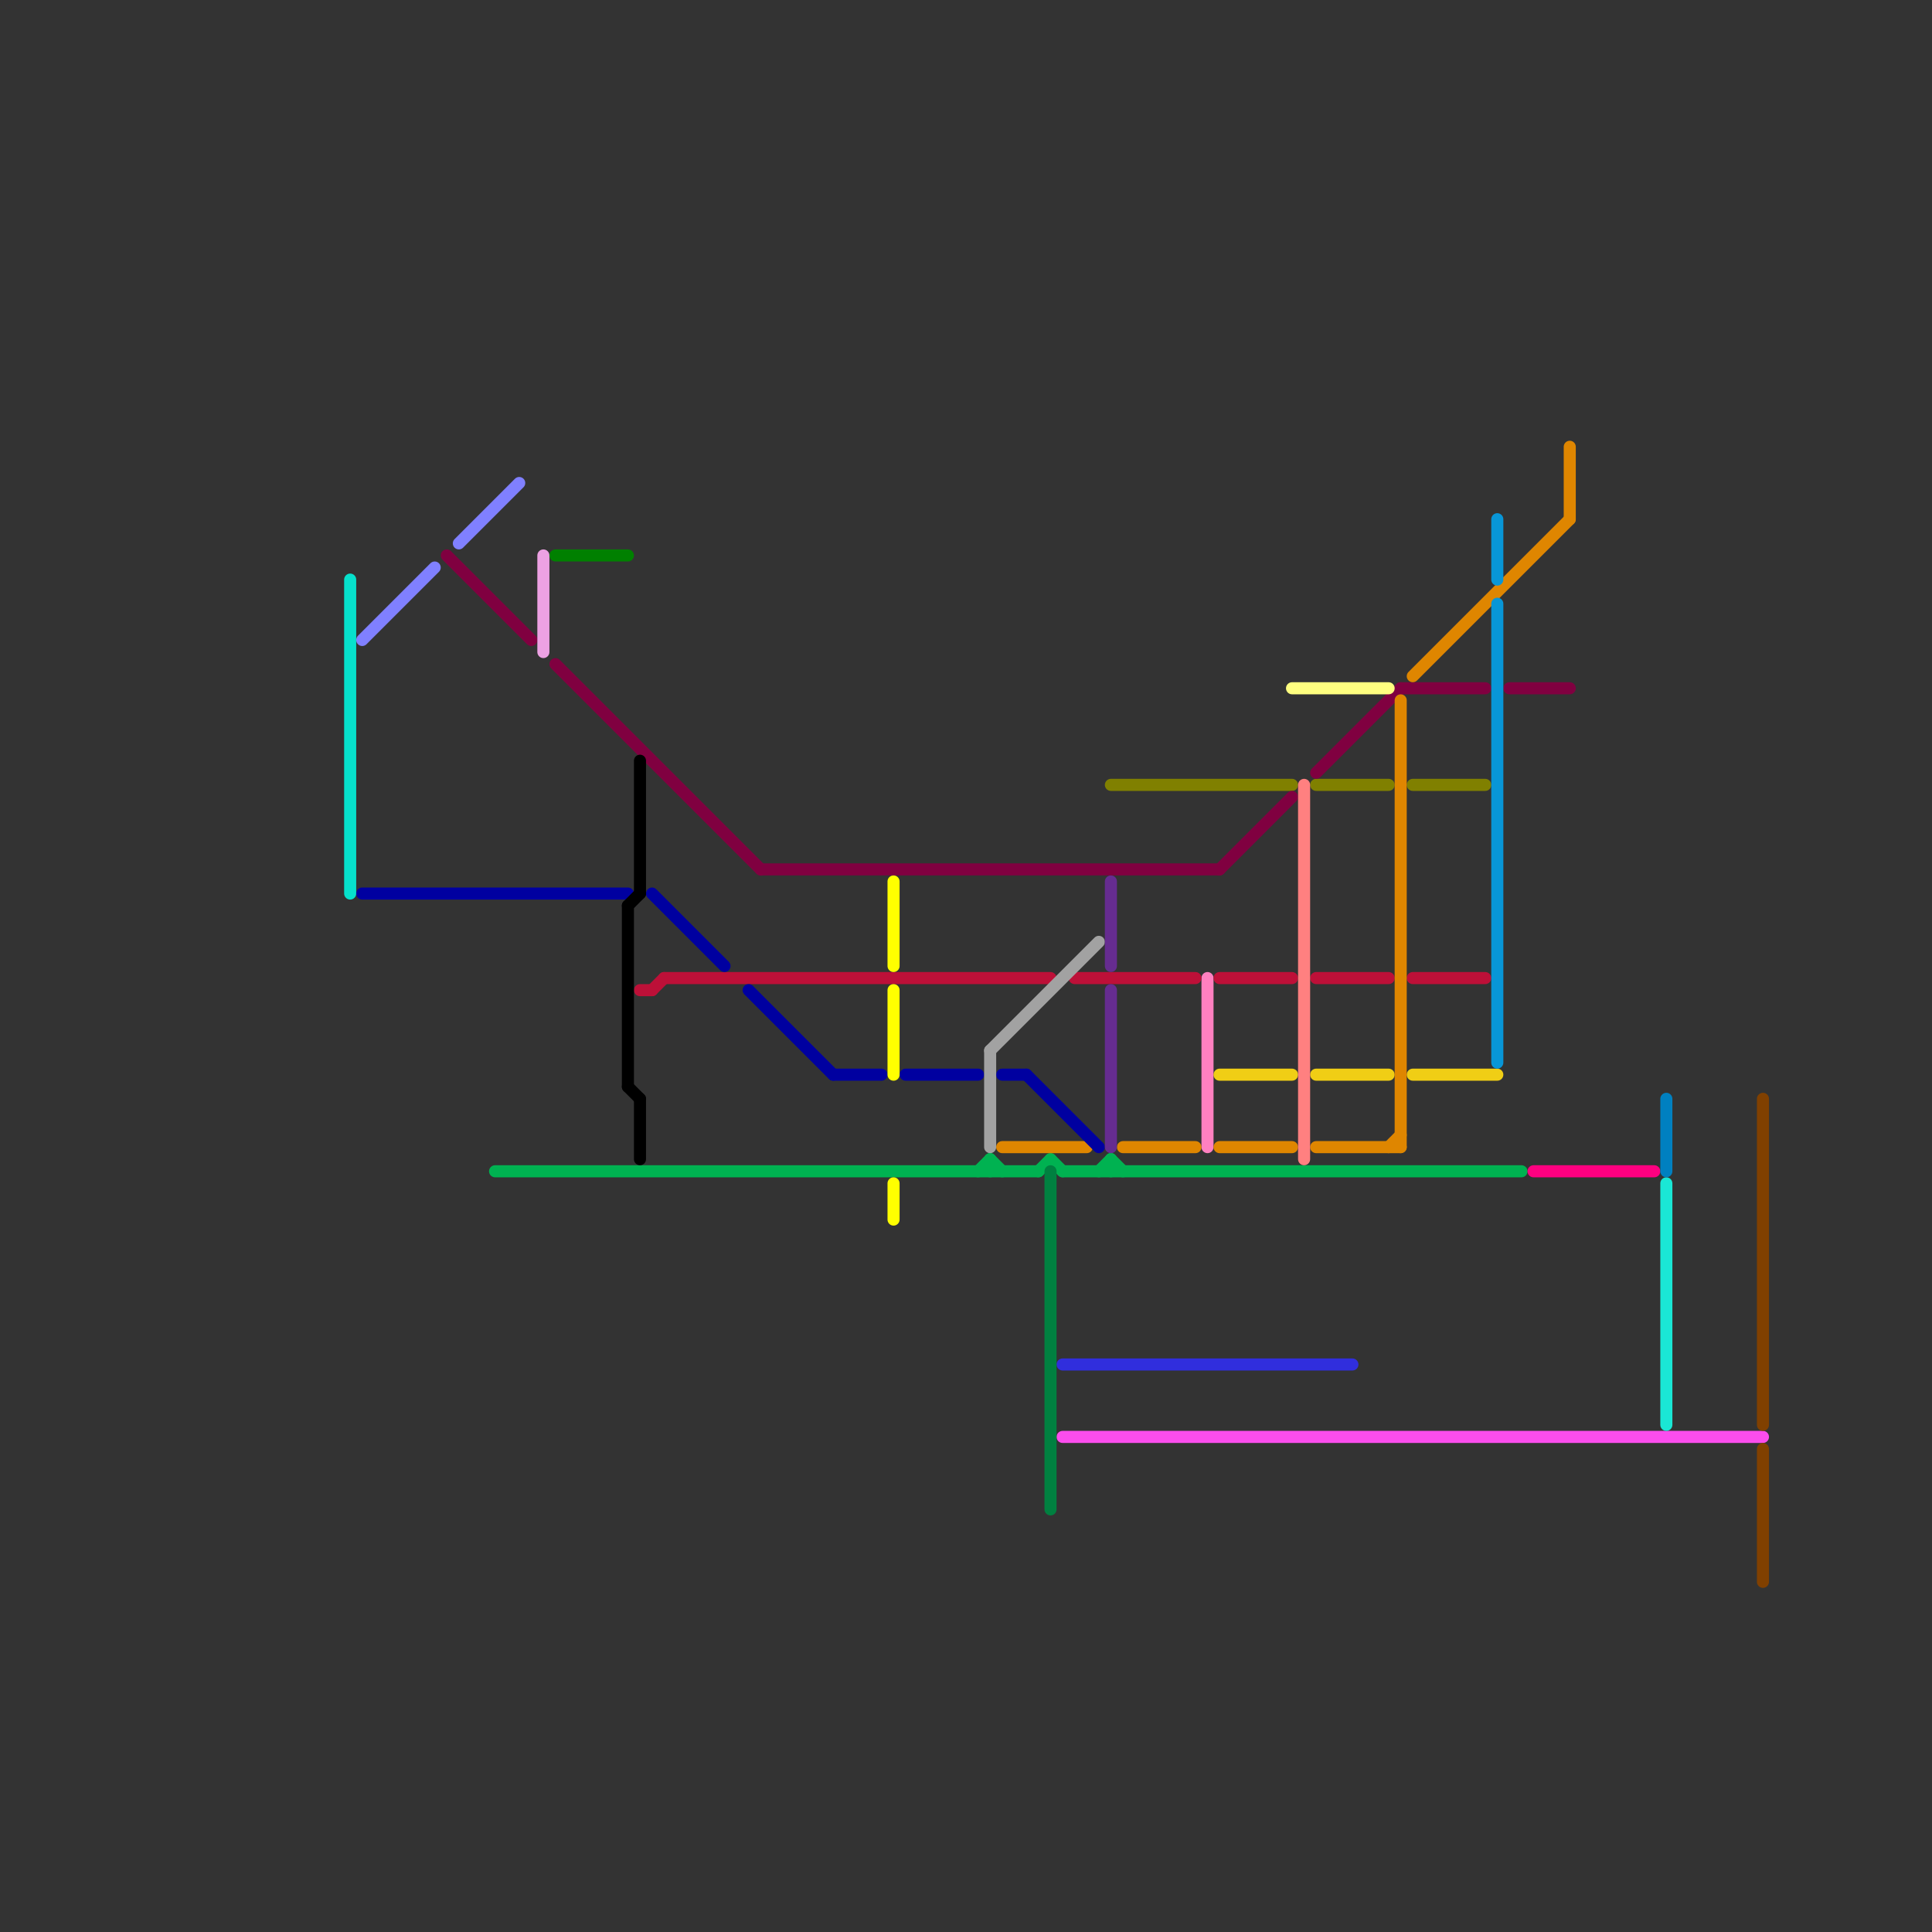 
<svg version="1.1" xmlns="http://www.w3.org/2000/svg" viewBox="0 0 160 160">
<rect x="0" y="0" width="160" height="160" fill="#333333" stroke="none"/>
<style>text { font: 1px Helvetica; font-weight: 600; white-space: pre; dominant-baseline: central; } line { stroke-width: 1; fill: none; stroke-linecap: round; stroke-linejoin: round; } .c0 { stroke: #302edd } .c1 { stroke: #fb4ded } .c2 { stroke: #808000 } .c3 { stroke: #800040 } .c4 { stroke: #ff80c0 } .c5 { stroke: #00b251 } .c6 { stroke: #bd1038 } .c7 { stroke: #f0ce15 } .c8 { stroke: #df8600 } .c9 { stroke: #ffff80 } .c10 { stroke: #ff8080 } .c11 { stroke: #0896d7 } .c12 { stroke: #ff0080 } .c13 { stroke: #1ae7d5 } .c14 { stroke: #0080c0 } .c15 { stroke: #804000 } .c16 { stroke: #06e1cc } .c17 { stroke: #8080ff } .c18 { stroke: #0000a0 } .c19 { stroke: #eda1e3 } .c20 { stroke: #008000 } .c21 { stroke: #000000 } .c22 { stroke: #ffff00 } .c23 { stroke: #a2a2a2 } .c24 { stroke: #008040 } .c25 { stroke: #662c90 }</style><defs><g id="wm-xf"><circle r="1.2" fill="#000"/><circle r="0.9" fill="#fff"/><circle r="0.6" fill="#000"/><circle r="0.3" fill="#fff"/></g><g id="wm"><circle r="0.6" fill="#000"/><circle r="0.3" fill="#fff"/></g></defs><line class="c0" x1="88" y1="113" x2="112" y2="113"/><line class="c1" x1="88" y1="119" x2="146" y2="119"/><line class="c2" x1="117" y1="65" x2="123" y2="65"/><line class="c2" x1="92" y1="65" x2="107" y2="65"/><line class="c2" x1="109" y1="65" x2="115" y2="65"/><line class="c3" x1="63" y1="72" x2="101" y2="72"/><line class="c3" x1="101" y1="72" x2="107" y2="66"/><line class="c3" x1="46" y1="55" x2="63" y2="72"/><line class="c3" x1="109" y1="64" x2="116" y2="57"/><line class="c3" x1="125" y1="57" x2="130" y2="57"/><line class="c3" x1="116" y1="57" x2="123" y2="57"/><line class="c3" x1="37" y1="46" x2="44" y2="53"/><line class="c4" x1="100" y1="81" x2="100" y2="95"/><line class="c5" x1="91" y1="97" x2="92" y2="96"/><line class="c5" x1="86" y1="97" x2="87" y2="96"/><line class="c5" x1="81" y1="97" x2="82" y2="96"/><line class="c5" x1="92" y1="96" x2="93" y2="97"/><line class="c5" x1="82" y1="96" x2="82" y2="97"/><line class="c5" x1="87" y1="96" x2="88" y2="97"/><line class="c5" x1="92" y1="96" x2="92" y2="97"/><line class="c5" x1="82" y1="96" x2="83" y2="97"/><line class="c5" x1="88" y1="97" x2="126" y2="97"/><line class="c5" x1="41" y1="97" x2="86" y2="97"/><line class="c6" x1="89" y1="81" x2="99" y2="81"/><line class="c6" x1="117" y1="81" x2="123" y2="81"/><line class="c6" x1="53" y1="82" x2="54" y2="82"/><line class="c6" x1="101" y1="81" x2="107" y2="81"/><line class="c6" x1="54" y1="82" x2="55" y2="81"/><line class="c6" x1="55" y1="81" x2="87" y2="81"/><line class="c6" x1="109" y1="81" x2="115" y2="81"/><line class="c7" x1="101" y1="89" x2="107" y2="89"/><line class="c7" x1="109" y1="89" x2="115" y2="89"/><line class="c7" x1="117" y1="89" x2="124" y2="89"/><line class="c8" x1="93" y1="95" x2="99" y2="95"/><line class="c8" x1="116" y1="58" x2="116" y2="95"/><line class="c8" x1="115" y1="95" x2="116" y2="94"/><line class="c8" x1="109" y1="95" x2="116" y2="95"/><line class="c8" x1="83" y1="95" x2="90" y2="95"/><line class="c8" x1="101" y1="95" x2="107" y2="95"/><line class="c8" x1="130" y1="37" x2="130" y2="43"/><line class="c8" x1="117" y1="56" x2="130" y2="43"/><line class="c9" x1="107" y1="57" x2="115" y2="57"/><line class="c10" x1="108" y1="65" x2="108" y2="96"/><line class="c11" x1="124" y1="50" x2="124" y2="88"/><line class="c11" x1="124" y1="43" x2="124" y2="48"/><line class="c12" x1="127" y1="97" x2="137" y2="97"/><line class="c13" x1="138" y1="98" x2="138" y2="118"/><line class="c14" x1="138" y1="91" x2="138" y2="97"/><line class="c15" x1="146" y1="120" x2="146" y2="131"/><line class="c15" x1="146" y1="91" x2="146" y2="118"/><line class="c16" x1="29" y1="48" x2="29" y2="74"/><line class="c17" x1="30" y1="53" x2="36" y2="47"/><line class="c17" x1="38" y1="45" x2="43" y2="40"/><line class="c18" x1="62" y1="82" x2="69" y2="89"/><line class="c18" x1="85" y1="89" x2="91" y2="95"/><line class="c18" x1="30" y1="74" x2="52" y2="74"/><line class="c18" x1="75" y1="89" x2="81" y2="89"/><line class="c18" x1="54" y1="74" x2="60" y2="80"/><line class="c18" x1="69" y1="89" x2="73" y2="89"/><line class="c18" x1="83" y1="89" x2="85" y2="89"/><line class="c19" x1="45" y1="46" x2="45" y2="54"/><line class="c20" x1="46" y1="46" x2="52" y2="46"/><line class="c21" x1="52" y1="90" x2="53" y2="91"/><line class="c21" x1="53" y1="63" x2="53" y2="74"/><line class="c21" x1="53" y1="91" x2="53" y2="96"/><line class="c21" x1="52" y1="75" x2="53" y2="74"/><line class="c21" x1="52" y1="75" x2="52" y2="90"/><line class="c22" x1="74" y1="98" x2="74" y2="101"/><line class="c22" x1="74" y1="82" x2="74" y2="89"/><line class="c22" x1="74" y1="73" x2="74" y2="80"/><line class="c23" x1="82" y1="87" x2="91" y2="78"/><line class="c23" x1="82" y1="87" x2="82" y2="95"/><line class="c24" x1="87" y1="97" x2="87" y2="125"/><line class="c25" x1="92" y1="73" x2="92" y2="80"/><line class="c25" x1="92" y1="82" x2="92" y2="95"/>
</svg>
